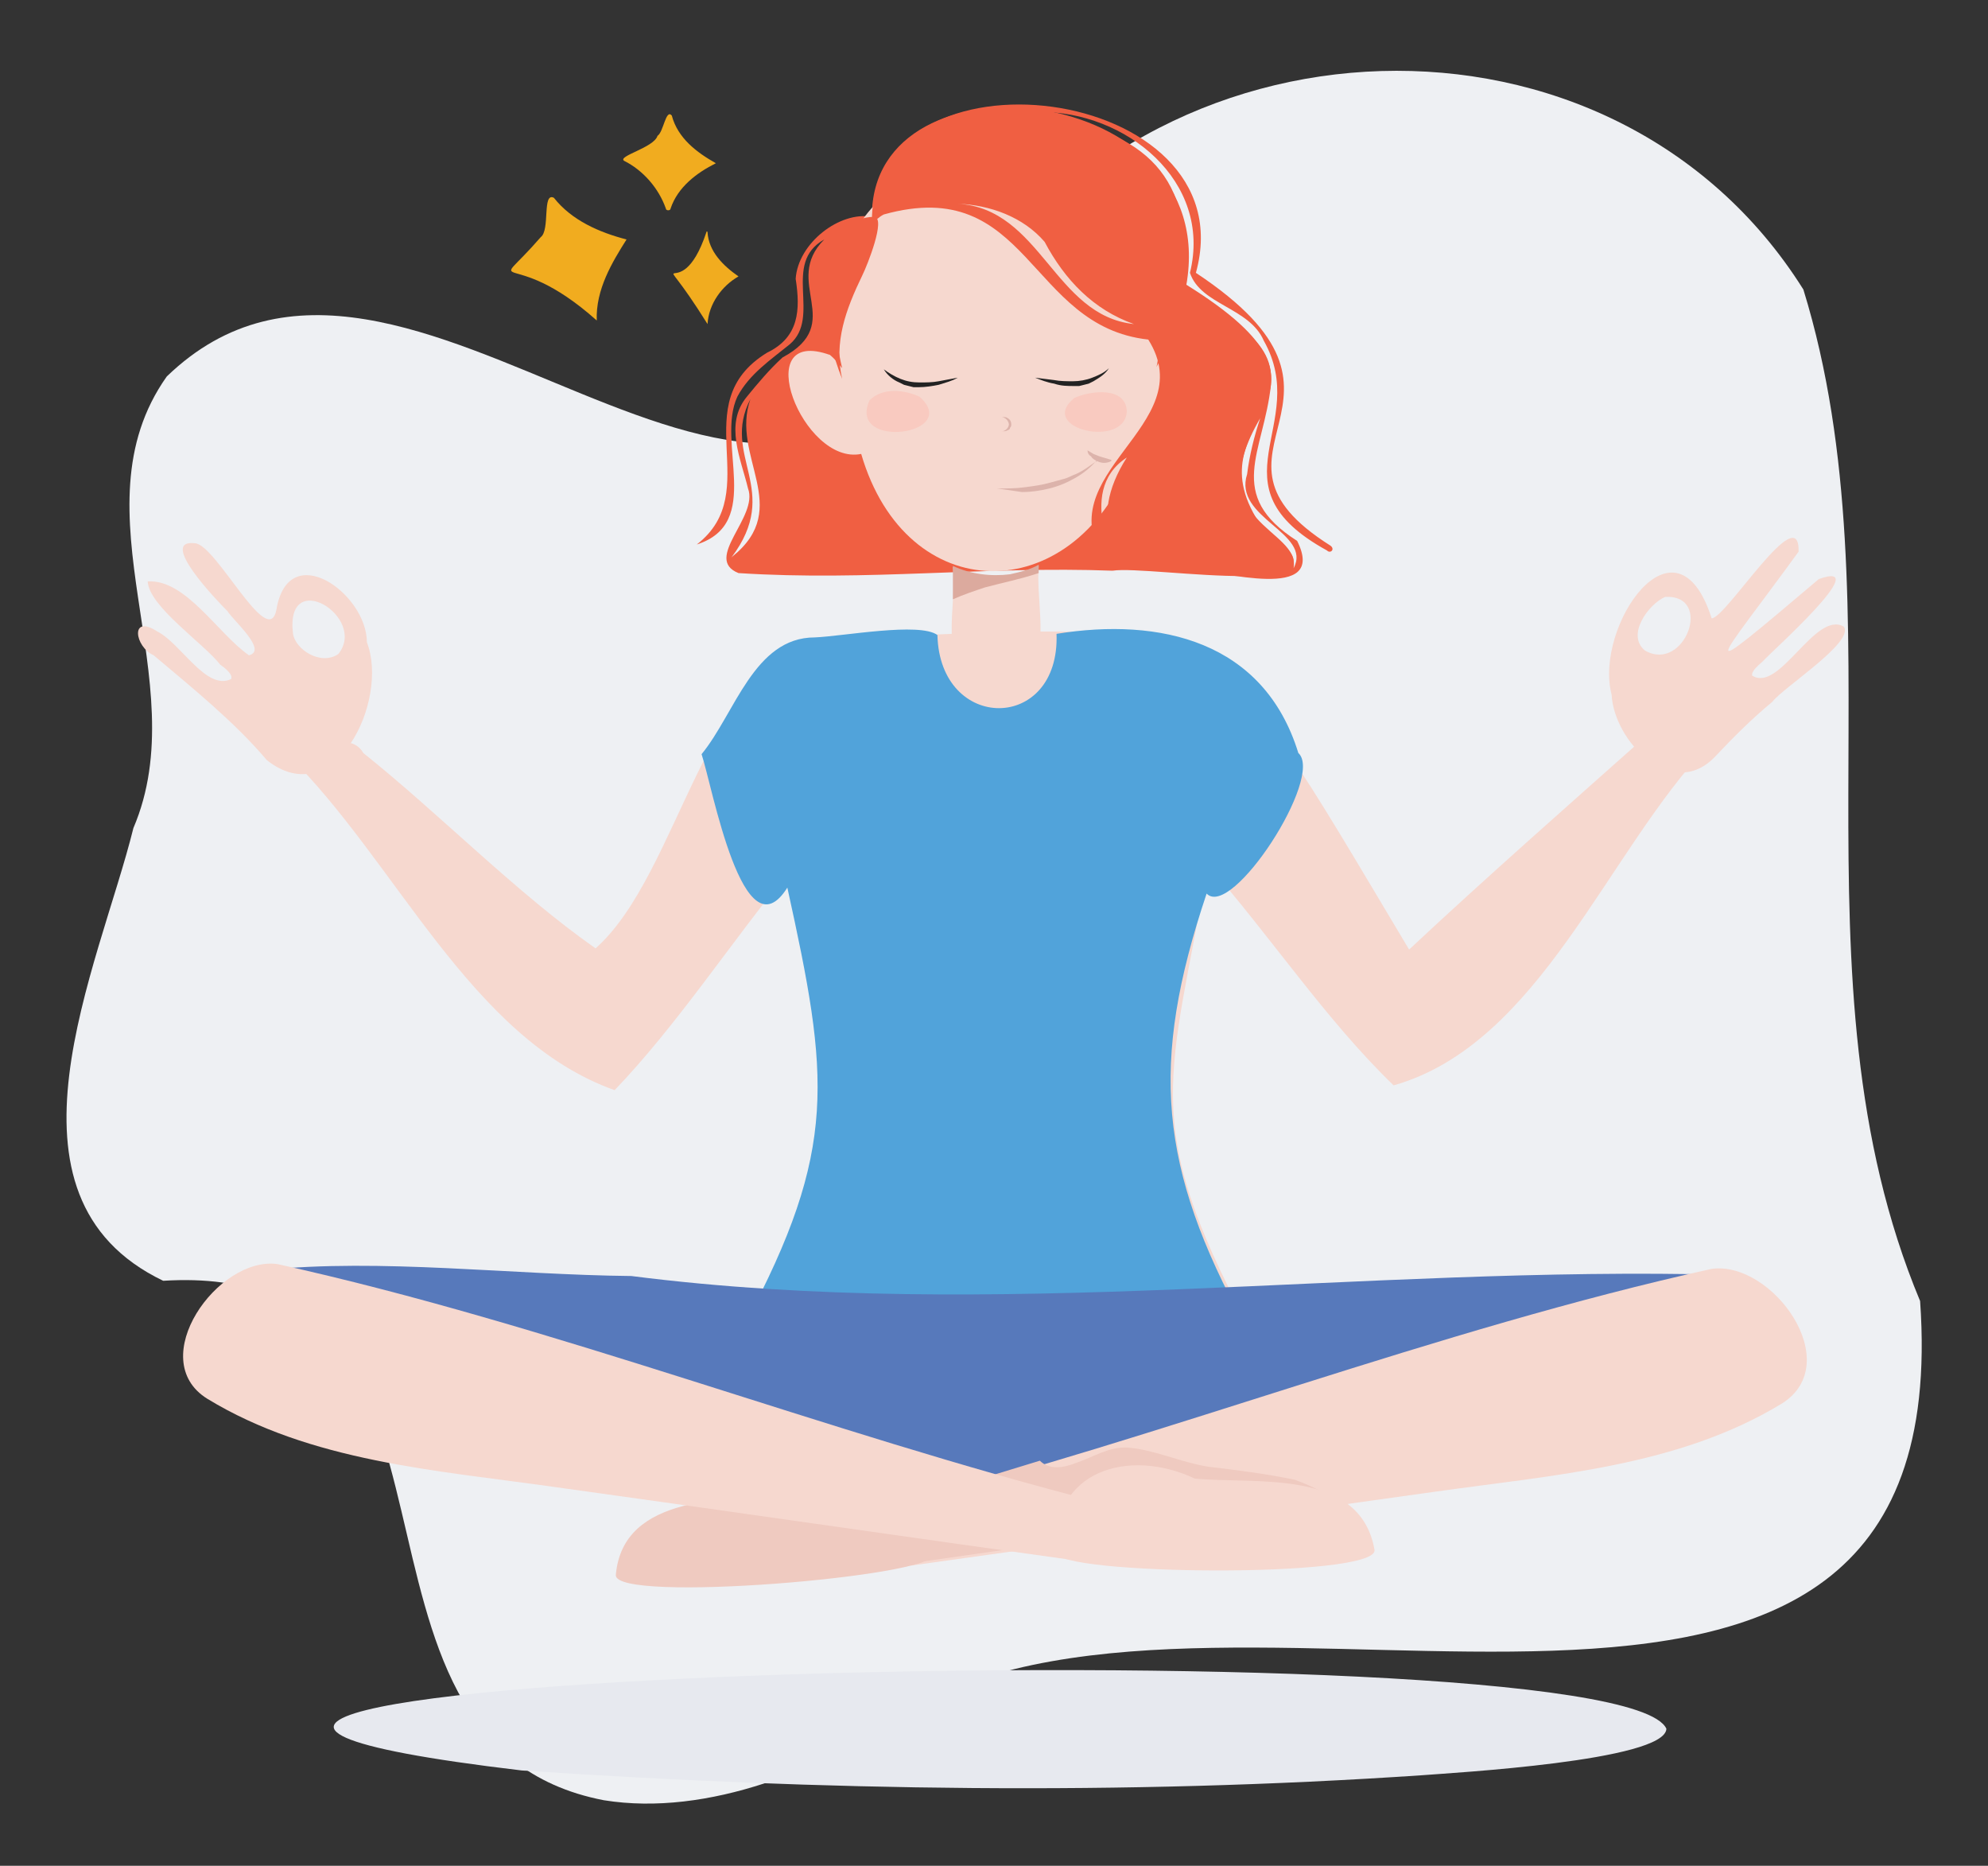 <svg xmlns="http://www.w3.org/2000/svg" xmlns:xlink="http://www.w3.org/1999/xlink" version="1.1" id="Layer_1" x="0px" y="0px" viewBox="0 0 166.9 156.6" style="enable-background:new 0 0 166.9 156.6;" xml:space="preserve">
<rect x="0" y="0" width="166.9" height="156.6" fill="#333333" stroke="none"/>
<style type="text/css">
	.st0{fill:#EEF0F3;}
	.st1{fill:#F6D8CF;}
	.st2{fill:#51A3DA;}
	.st3{fill:#5779BB;}
	.st4{fill:#F05F42;}
	.st5{fill:#EFCAC0;}
	.st6{clip-path:url(#SVGID_00000082350639945149881610000000951316069063852453_);fill:#DCAA9E;}
	.st7{fill:#DCB3AB;}
	.st8{fill:#F9CAC0;}
	.st9{fill:#232323;}
	.st10{fill:#E7E9EF;}
	.st11{fill:#F1AC1F;}
</style>
<path id="Path_18036" class="st0" d="M161.2,109.2c-11.4-27.3-1.4-57.7-9.8-84.9c-16-25.5-55-24-70.6,1.8C64.3,56.9,34.3,12,14,31.6  C6,42.9,16.5,57.1,11.2,69.5c-2.9,11.7-12.3,30.9,2.5,38c29-1.8,12,38.8,37,43.6c8.7,1.4,18.6-2.6,26.1-7.8  C103.6,128.1,164.6,157.2,161.2,109.2"/>
<path id="Path_18037" class="st1" d="M138.4,61.6c-6.3,5.6-13.8,12.2-20.1,18.1c-17.9-29.9-14.6-27.2-49.1-26.1  c-10,2-12.1,19.7-19.2,26c-6.7-4.7-13-11.2-19.5-16.4c-1.2-2.1-4.7,0-6.3,0.2c9,8.8,15.3,23.8,27.4,28.1c5.1-5.3,9.8-12.4,14.5-18.2  c3.4,17.5,5.2,21.3-3.4,37.8h42c-9.1-17.1-6.4-20.6-3.3-38.5c5.2,5.9,9.9,13,15.6,18.5c12.3-3.5,17.9-19.6,26.4-28.5  C142.6,62.5,139.1,61.5,138.4,61.6"/>
<path id="Path_18038" class="st2" d="M109,63.2c-2.9-9.4-11.6-11.4-20.3-10c0.3,8.3-9.8,8.3-10,0.1c-1.5-1.1-7.9,0.1-10.3,0.2  c-5.1,0-6.7,6.4-9.5,9.8c0.9,2.7,3.5,17.1,7.2,11.2c3.5,15.9,4.3,21.9-3.6,36.7h42c-7.2-13.2-8-21.9-3.2-36.2  C103.4,77.2,111.2,65.2,109,63.2 M65.2,54.8L65.2,54.8 M65.5,54.6L65.5,54.6L65.5,54.6 M65,55L65,55L65,55 M64.8,55.3  C64.7,55.3,64.7,55.3,64.8,55.3L64.8,55.3 M64.5,55.6L64.5,55.6L64.5,55.6L64.5,55.6 M64.3,55.8C64.2,55.8,64.2,55.9,64.3,55.8  L64.3,55.8 M64.1,56.1L64,56.2L64.1,56.1"/>
<path id="Path_18039" class="st3" d="M144.9,107c-30.5-0.8-61.3,4-91.9,0.1c-10.1-0.1-21-1.5-30.8-0.5c0,0-3.7,10.7-3.7,10.7  c15.3,4,49.1,8.4,65,9.8c16-1.3,49.7-5.4,65-9.5L144.9,107z"/>
<path id="Path_18040" class="st1" d="M143.7,106.5c-23.1,5.1-45.9,14.1-69,20l1.8,4.9c10.9-1.5,33.1-4.7,44-6.2  c9.9-1.4,20.4-2.1,29.1-7.4C155,114.4,148.8,105.8,143.7,106.5"/>
<path id="Path_18041" class="st4" d="M106,44.3c-6.7-9.5,9.2-10.7-6.4-20.4c3-17.1-26.5-20.1-26.4-5.7c-2.7-0.5-6.2,2.2-6.4,5.2  c0.4,2.6,0.3,4.9-2.4,6.2c-7,4.3-0.1,11.6-5.9,16.1c5.6-1.8,1.6-8.5,3.4-12.4c1-1.9,2.8-3.1,4.4-4.4c2.7-2.3-0.7-6.8,2.9-8.8  c-3.6,3.6,1.9,7-3.5,9.9c-1.1,1-2.1,2.2-3,3.3c-1.9,2.3-0.5,5.2,0.1,7.7c0.9,2.4-3.8,5.9-0.8,7.1c10.9,0.7,20.7-0.6,31.4-0.2  C96.6,47.4,115.4,50.8,106,44.3 M61.5,46.7l-0.1,0.1c4.3-5.7-0.9-8.5,1.6-13.3C61.3,38.3,66.6,42.6,61.5,46.7 M73.1,18.4  C73.1,18.4,73.1,18.3,73.1,18.4L73.1,18.4L73.1,18.4 M73.7,18.4h-0.1l0.2-0.1L73.7,18.4"/>
<path id="Path_18042" class="st1" d="M148.8,58.9c0.9-1.2,6.9-5,6-6.3c-2.4-1.4-5.4,5.6-7.7,4.1c-0.1-0.4,0.7-1,0.9-1.2  c0.6-0.7,9.5-8.6,4.7-6.9c-11.1,9.4-8.6,7.2-1.7-2.3c0.1-4.5-6.1,5.6-7.3,5.6c-3-9.4-9.9,0.7-8.4,6.4c0.2,3.9,5,8.9,8.6,5.3  C145.5,61.9,147.1,60.3,148.8,58.9 M138.1,54.6c-1.6-1.3,0.3-3.9,1.7-4.5C143.9,49.9,141.4,56.5,138.1,54.6"/>
<path id="Path_18043" class="st1" d="M22.4,63.8c5.7,4.5,10.3-5,8.4-9.9c0-4.1-6.6-8.8-7.6-2.7c-0.7,3.4-5-5.4-6.8-5.6  c-3.2-0.4,1.8,4.8,2.7,5.7c0.5,0.8,3.4,3.3,1.8,3.7c-2.6-1.8-5.3-6.4-8.5-6.2c0.1,2.1,4.7,5.2,6.1,7c0.3,0.2,1.1,0.8,0.9,1.2  c-2.1,1-4.2-3-6.2-4c-2.3-1.5-1.9,1.3-0.3,2C16.1,57.7,19.7,60.6,22.4,63.8 M24.6,53.2c-0.7-5.7,6.3-1.4,3.8,1.7  C26.9,55.9,24.8,54.5,24.6,53.2"/>
<path id="Path_18044" class="st5" d="M51.7,132.2c-0.1,2.4,26.9,0.1,26.6-1.7c-0.2-1.2-0.4-2.4-0.8-3.6c-2-4.3-7.6-3.7-11.2-1.7  C61.2,126,52.3,125.3,51.7,132.2"/>
<path id="Path_18045" class="st1" d="M86.8,56.2c-0.9,1.6-2.9,2.3-4.6,1.6c-3.6-2.1-1.8-6.9-2.2-10.2c2.3,1,5,1,7.2-0.1  C87,50.2,87.9,53.6,86.8,56.2"/>
<g>
	<defs>
		<rect id="SVGID_1_" x="80" y="47.4" width="7.3" height="2.9"/>
	</defs>
	<clipPath id="SVGID_00000121988194431431906280000005608636085121212061_">
		<use xlink:href="#SVGID_1_" style="overflow:visible;"/>
	</clipPath>
	<path id="Path_18046" style="clip-path:url(#SVGID_00000121988194431431906280000005608636085121212061_);fill:#DCAA9E;" d="   M87.2,47.4C87.2,47.4,87.2,47.5,87.2,47.4v0.7c-1.5,0.5-3,0.8-4.5,1.2c-0.9,0.3-1.8,0.6-2.7,1c0-0.9,0-1.9,0-2.8   c1.5,0.7,3.2,0.9,4.8,0.7C85.7,48,86.5,47.8,87.2,47.4"/>
</g>
<path id="Path_18047" class="st1" d="M100.4,30.1c-1-1-2.8-0.6-3.3,0.7c4.5-23.6-32-23.6-26.4,0.1c-0.4-0.5-0.8-1-1.3-1.3l0.3,0.2  c-6.9-2.5-2.3,9.3,2.6,8.3c3.8,13,17.7,13,22.6,0.7C98.2,38.2,103.2,33.6,100.4,30.1"/>
<path id="Path_18048" class="st7" d="M83.7,41c0.8,0,1.6,0,2.3-0.1c0.8-0.1,1.5-0.2,2.2-0.4c0.4-0.1,0.7-0.2,1.1-0.3  c0.4-0.1,0.7-0.3,1-0.4c0.7-0.3,1.3-0.8,1.9-1.2l0,0l-0.2,0.2l0.1-0.2l0,0c-0.5,0.6-1.1,1.1-1.8,1.5c-0.7,0.4-1.4,0.7-2.2,0.9  c-0.8,0.2-1.6,0.3-2.3,0.3C85.2,41.2,84.4,41.1,83.7,41"/>
<path id="Path_18049" class="st7" d="M91.3,37.8l0.5,0.3l0.5,0.2c0.3,0.1,0.7,0.2,1,0.3v0.1l-0.1,0l0.1-0.1v0.1  c-0.4,0.2-0.8,0.2-1.2,0c-0.2-0.1-0.4-0.2-0.5-0.4C91.4,38.2,91.3,38,91.3,37.8"/>
<path id="Path_18050" class="st7" d="M84.1,35c0.2,0,0.4,0,0.5,0.1c0.2,0.1,0.3,0.3,0.3,0.5c0,0.1,0,0.2-0.1,0.3  c0,0.1-0.1,0.2-0.2,0.2c-0.1,0.1-0.3,0.1-0.5,0.1c0.3,0,0.6-0.3,0.6-0.6c0-0.1-0.1-0.3-0.2-0.4C84.4,35.1,84.2,35,84.1,35"/>
<path id="Path_18051" class="st8" d="M77.2,33.3c3.6,3.2-6.1,4.5-4.2,0.3C74.1,32.5,75.9,32.7,77.2,33.3"/>
<path id="Path_18052" class="st8" d="M90.2,33.4c-3.2,2.6,4.3,4.3,4.4,1.1C94.5,32.4,91.5,32.8,90.2,33.4"/>
<path id="Path_18053" class="st9" d="M86.9,31.7l1.6,0.2c0.5,0.1,1.1,0.1,1.6,0.1c0.5,0,1.1-0.1,1.6-0.3c0.5-0.2,1-0.4,1.4-0.8  c-0.3,0.5-0.8,0.8-1.3,1.1l-0.4,0.2L91,32.3l-0.4,0.1l-0.4,0c-0.6,0-1.1,0-1.7-0.2C87.9,32.1,87.4,31.9,86.9,31.7"/>
<path id="Path_18054" class="st9" d="M80.4,31.7c-0.5,0.3-1,0.4-1.6,0.6c-0.5,0.1-1.1,0.2-1.7,0.2l-0.4,0l-0.4-0.1l-0.4-0.1  l-0.4-0.2c-0.5-0.2-1-0.6-1.3-1.1c0.4,0.3,0.9,0.6,1.4,0.8c0.5,0.2,1,0.3,1.6,0.3c0.5,0,1.1,0,1.6-0.1L80.4,31.7"/>
<path id="Path_18055" class="st10" d="M139.9,145.1c-0.1,2.7-18,3.7-20.5,3.9c-25.1,1.7-50.5,1.3-75.6-0.4  C-21.3,140.9,135.8,136,139.9,145.1L139.9,145.1"/>
<path id="Path_18056" class="st4" d="M72.4,23.1c-1.4,2.9-2.4,5.6-1.7,8.7c-0.8-2-1.3-4.1-1.4-6.2c-0.2-2.2,0.3-4.4,1.5-6.3  c0.7-0.7,1.6-1.1,2.6-1.1C74.4,18.3,72.8,22.3,72.4,23.1"/>
<path id="Path_18057" class="st4" d="M111.7,45.8c-12.7-8,5-12.1-11.3-22.9C104.8,7,72.9,3,73.2,18.8c0.3-0.3,0.6-0.6,1-0.8  c12.2-3.4,12.1,9.4,22.2,10.5c4.6,7.3-8.8,11.2-3.5,18.8c1.6,0.6-2.9-5.9,1.7-8.9c-3.4,5.3-1.4,9.9,5.3,9.4c2.6,0.1,11.6,2.8,9-2.4  c-6.1-3.9-2.8-7.4-2.2-13.1c0.4-4.5-4.8-5.5-7.1-8.3c0.4-9.5-3.1-12.6-12.4-14.6c7.3-0.1,14.6,5.8,12.7,13.5c0.9,2.7,5,2.9,6.2,5.7  c4,7.1-4.7,12.1,5.3,17.6C111.7,46.5,112.1,46.1,111.7,45.8 M104.7,39.8c-1.2,3.7,5.5,4.9,3.9,7.9c0.6-3.4-8-3.7-2.8-12.6  C105.3,36.6,104.9,38.2,104.7,39.8 M87.7,20.3c1.7,3.2,4.1,5.7,7.5,6.9c-6.7-0.7-7.8-9.7-14.8-10.1C83.1,17.2,85.9,18.2,87.7,20.3"/>
<path id="Path_18058" class="st5" d="M108.7,124.2c-2.4-0.5-4.8-0.8-7.3-1.1c-2.4-0.4-4.4-1.4-6.7-1.6c-1.6-0.1-2.9,0.8-4.4,1.3  c-1,0.4-2.2,0.6-3-0.2l-3.6,1.1l-9,2.6l1.8,4.9l21-3l14.9-2.1C111.4,125.4,110.1,124.7,108.7,124.2"/>
<path id="Path_18059" class="st1" d="M23.3,106.1c23.1,5.1,45.9,14.1,69,20l-1.8,4.9c-10.9-1.5-33.1-4.7-44-6.2  c-9.9-1.4-20.4-2.1-29.1-7.4C12.1,114.1,18.3,105.4,23.3,106.1"/>
<path id="Path_18060" class="st1" d="M115.4,130.1c0.2,2.4-26.9,2.1-26.7,0.2c-0.5-6.9,6.1-8.8,11.6-6.2  C105.4,124.6,114.2,123.2,115.4,130.1"/>
<path id="Path_18061" class="st11" d="M46.5,16.6c-1-0.5-0.3,2.7-1.1,3.3c-4.6,5.3-2.7,0.4,4.7,7c-0.1-2.6,1.3-4.9,2.5-6.8  C50.3,19.5,48,18.5,46.5,16.6"/>
<path id="Path_18062" class="st11" d="M56.4,9.7c-0.5-0.6-0.7,1.4-1.2,1.7c-0.3,1-3.4,1.7-2.8,2.1c1.6,0.8,2.9,2.3,3.5,4  c0,0.2,0.4,0.2,0.4,0l0,0c0.6-1.8,2.2-3,3.8-3.8C58.5,12.8,56.9,11.6,56.4,9.7"/>
<path id="Path_18063" class="st11" d="M59.4,19.5c0-0.1-0.1-0.1-0.1,0l0,0c-2.3,6.9-4.9-0.3,0.1,7.7c0.1-1.7,1.2-3.2,2.6-4  C60.7,22.3,59.5,21.1,59.4,19.5"/>
</svg>